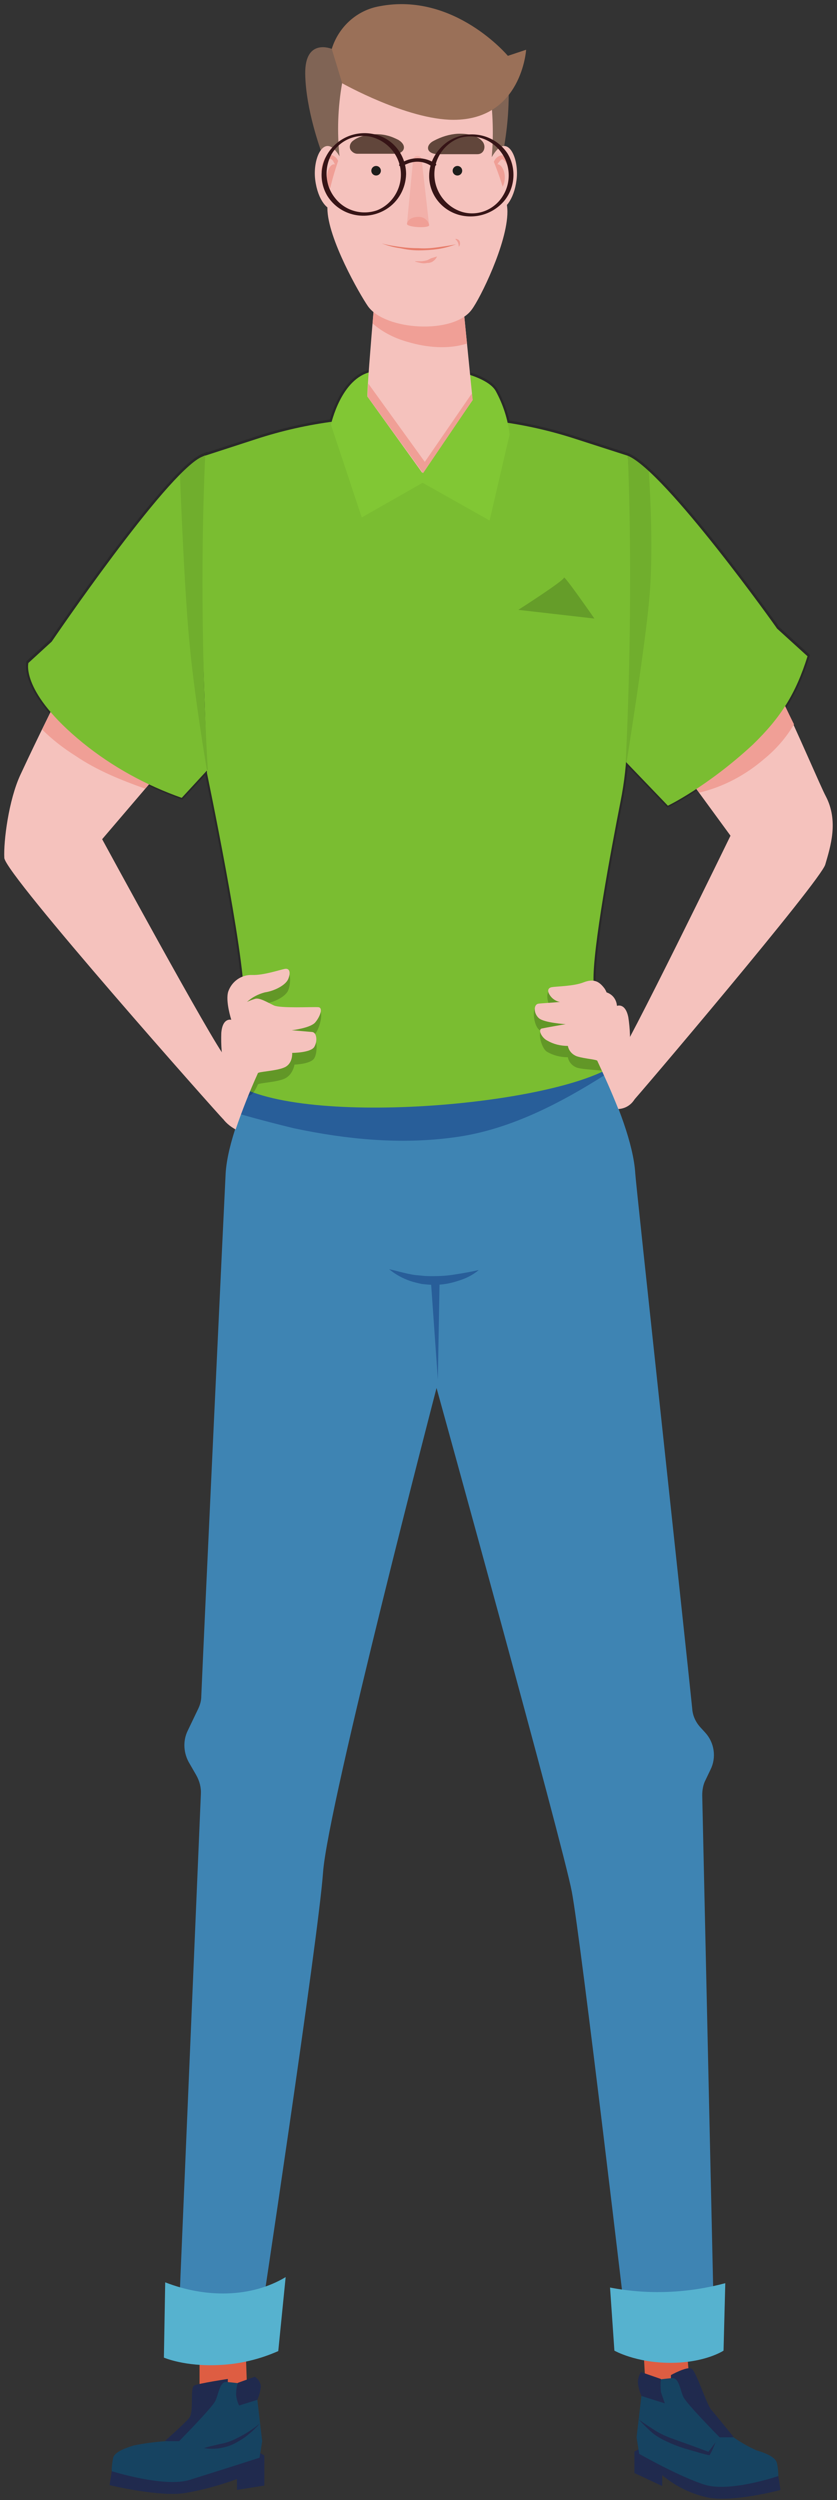 <svg width="194" height="579" viewBox="0 0 194 579" fill="none" xmlns="http://www.w3.org/2000/svg">
<rect x="0" y="0" width="194" height="579" fill="#333333" stroke="none"/>
<g opacity="0.2">
<path fill-rule="evenodd" clip-rule="evenodd" d="M101.384 85.22C94.732 84.817 90.801 85.019 86.064 86.025C80.008 87.322 77.517 95.296 76.869 97.592C70.903 98.399 65.01 99.75 59.255 101.634L47.56 105.429C47.561 105.406 47.562 105.383 47.563 105.36L46.656 105.762C38.291 109.79 11.985 148.457 11.985 148.457L6.583 153.398C6.583 153.398 4.729 160.137 19.242 171.919C26.095 177.457 33.856 181.686 42.121 184.606L47.949 178.298C47.961 178.668 47.967 178.867 47.967 178.867C47.967 178.867 56.735 220.755 56.534 231.026C57.038 235.558 56.081 246.28 53.46 250.106C67.974 261.082 129.152 255.946 142.96 246.078C142.96 246.078 139.986 233.141 137.567 226.999C137.365 219.446 141.598 196.79 143.816 185.512C144.429 182.451 144.857 179.389 145.102 176.328L154.802 186.418C154.802 186.418 163.873 182.088 174.455 172.321C181.006 165.977 184.445 160.509 187.167 151.849L180.099 145.435C180.099 145.335 154.197 109.085 145.529 105.46L133.636 101.634C128.411 99.923 123.07 98.651 117.665 97.828C117.101 95.259 116.162 92.774 114.89 90.456C113.075 87.234 105.012 85.421 101.384 85.22ZM47.467 163.45C47.415 161.907 47.361 160.314 47.306 158.707C47.358 160.377 47.412 161.961 47.467 163.45Z" fill="black"/>
<path d="M145.529 105.46C154.197 109.085 180.099 145.335 180.099 145.435L187.167 151.849C184.445 160.509 181.006 165.977 174.455 172.321C163.873 182.088 154.802 186.418 154.802 186.418L145.102 176.328C144.857 179.389 144.429 182.451 143.816 185.512C141.598 196.79 137.365 219.446 137.567 226.999C139.986 233.141 142.96 246.078 142.96 246.078C129.152 255.946 67.974 261.082 53.46 250.106C56.081 246.28 57.038 235.558 56.534 231.026C56.735 220.755 47.967 178.867 47.967 178.867C47.967 178.867 47.961 178.668 47.949 178.298L42.121 184.606C33.856 181.686 26.095 177.457 19.242 171.919C4.729 160.137 6.583 153.398 6.583 153.398L11.985 148.457C11.985 148.457 38.291 109.79 46.656 105.762L47.563 105.36C47.562 105.383 47.561 105.406 47.56 105.429L59.255 101.634C65.01 99.75 70.903 98.399 76.869 97.592C77.517 95.296 80.008 87.322 86.064 86.025C90.801 85.019 94.732 84.817 101.384 85.22C105.012 85.421 113.075 87.234 114.89 90.456C116.162 92.774 117.101 95.259 117.665 97.828C123.07 98.651 128.411 99.923 133.636 101.634L145.529 105.46ZM145.529 105.46L145.529 105.464M47.467 163.45C47.415 161.907 47.361 160.314 47.306 158.707C47.358 160.377 47.412 161.961 47.467 163.45Z" stroke="black"/>
</g>
<path d="M191.387 184.372C188.969 179.836 172.843 140.126 159.236 122.287C152.383 137.102 148.754 153.027 151.476 169.153L169.315 193.543C169.315 193.543 145.126 243.232 142.405 246.457C147.646 250.186 144.622 249.581 146.335 255.427C147.142 254.721 190.38 203.824 191.287 200.195C192.496 196.063 194.411 190.117 191.387 184.372Z" fill="#F5C2BD"/>
<path d="M149.057 540.857C148.956 542.369 149.863 555.27 149.763 557.084C149.763 557.084 153.29 559.503 160.345 557.688L158.934 541.159C155.608 541.462 152.282 541.361 149.057 540.857V540.857Z" fill="#DE5D42"/>
<path d="M147.041 572.72V567.781L149.057 566.571L167.299 574.634L180.402 573.425L180.906 576.65C180.906 576.65 170.424 579.472 164.376 578.464C160.345 577.658 156.616 575.844 153.491 573.223V575.743L147.041 572.72V572.72ZM155.507 552.159V550.042C155.507 550.042 159.136 548.027 160.244 548.531C161.353 549.035 163.671 556.694 164.88 558.105C166.09 559.516 170.021 564.354 170.021 564.354L165.888 565.463L155.507 552.159V552.159Z" fill="#202A4E"/>
<path d="M148.15 568.285L147.545 564.455L149.057 551.554C149.057 551.554 154.197 550.848 155.809 550.748C157.422 550.647 157.624 553.57 158.43 555.182C159.236 556.795 166.795 564.455 166.795 564.455H170.021C171.734 565.664 173.548 566.672 175.362 567.478C176.975 567.982 179.797 568.889 180.099 570.502C180.301 571.51 180.402 572.417 180.402 573.425C180.402 573.425 169.214 577.255 163.369 575.441C157.523 573.626 148.15 568.285 148.15 568.285V568.285Z" fill="#164361"/>
<path d="M153.189 550.949C153.089 551.957 153.089 552.965 153.189 553.973C153.492 554.88 154.096 556.594 154.096 556.594L148.654 554.88C148.251 553.872 147.948 552.864 147.848 551.756C147.848 550.849 148.15 550.042 148.553 549.337L153.189 550.949V550.949ZM148.049 560.323C149.259 561.23 150.569 562.036 151.778 562.842C153.089 563.649 154.399 564.253 155.81 564.757C158.632 565.765 161.454 566.773 164.377 567.882L164.074 567.983L164.982 566.773L165.889 565.564C165.687 566.068 165.485 566.471 165.284 566.975C165.082 567.479 164.881 567.882 164.578 568.386L164.478 568.587H164.276C162.764 568.285 161.353 567.781 159.841 567.378C158.33 566.975 156.919 566.471 155.508 565.866C154.096 565.261 152.685 564.556 151.476 563.649C150.166 562.54 149.057 561.431 148.049 560.323V560.323Z" fill="#202A4E"/>
<path d="M56.735 540.253C56.937 541.765 57.239 554.766 57.441 556.48C57.441 556.48 53.913 559.201 46.253 558.092V541.462C49.781 541.462 53.309 541.059 56.735 540.253Z" fill="#DE5D42"/>
<path d="M61.271 575.629V568.675L59.256 567.465L40.005 573.512L25.895 572.303L25.391 575.528C25.391 575.528 36.982 578.35 43.029 577.342C47.06 576.637 51.092 575.528 54.922 574.117V576.637L61.271 575.629V575.629ZM52.805 553.053V550.936C52.805 550.936 46.153 551.944 45.045 552.448C43.936 552.952 45.045 558.596 43.835 560.007C42.626 561.418 38.292 565.248 38.292 565.248L42.424 566.356L52.805 553.053V553.053Z" fill="#202A4E"/>
<path d="M60.163 569.179L60.767 565.349L59.256 552.448C59.256 552.448 54.115 551.742 52.503 551.642C50.89 551.541 50.689 554.464 49.882 556.076C49.076 557.689 41.517 565.349 41.517 565.349H38.292C35.772 565.55 33.353 565.853 30.934 566.357C29.423 566.861 26.399 567.768 26.197 569.38C25.996 570.388 25.895 571.295 25.895 572.303C25.895 572.303 38.09 576.133 43.936 574.319C49.782 572.505 60.163 569.179 60.163 569.179V569.179Z" fill="#164361"/>
<path d="M55.123 551.843C54.82 552.75 54.719 553.758 54.719 554.665C54.82 555.471 55.022 556.278 55.425 557.084L59.658 555.774C60.061 554.766 60.364 553.758 60.464 552.649C60.364 551.742 59.86 550.936 59.053 550.432L55.123 551.843V551.843ZM60.263 561.216C59.456 562.123 58.549 563.03 57.642 563.736C56.735 564.542 55.727 565.147 54.619 565.752C53.51 566.356 52.301 566.76 50.99 566.961C49.781 567.163 48.572 567.163 47.261 566.961C48.471 566.558 49.579 566.356 50.789 566.054C51.898 565.853 53.006 565.55 54.115 565.046C56.332 564.038 58.449 562.728 60.263 561.216V561.216Z" fill="#202A4E"/>
<path d="M162.763 415.78C162.763 414.571 162.965 413.261 163.57 412.152L164.678 409.834C166.089 407.012 165.585 403.585 163.469 401.267L162.36 400.058C161.251 398.848 160.546 397.336 160.445 395.724C158.933 380.807 147.242 273.065 147.242 271.755C146.436 258.149 132.325 233.96 132.325 233.96H67.217C67.217 233.96 53.107 258.149 52.3 271.755C52.2 273.267 47.16 380.404 46.656 392.801C46.656 393.91 46.354 394.917 45.85 395.925L43.532 400.763C42.322 403.182 42.524 406.105 43.935 408.423L45.447 411.043C46.253 412.454 46.656 413.966 46.555 415.579L41.315 539.346C41.315 539.346 45.447 541.866 49.377 542.067C53.308 542.269 59.96 540.253 59.96 540.253C59.96 540.253 73.768 449.141 74.877 433.62C75.985 418.099 101.182 321.443 101.182 321.443C101.182 321.443 130.411 426.968 132.527 438.055C134.644 449.141 145.529 541.866 145.529 541.866C145.529 541.866 152.987 545.192 156.918 544.99C159.941 544.688 162.864 543.982 165.585 542.773L162.763 415.78Z" fill="#3E84B3"/>
<path d="M101.485 319.528L99.872 296.649H101.888L101.485 319.528Z" fill="#285E99"/>
<path d="M110.959 294.13C109.548 295.34 107.835 296.146 106.121 296.65C104.307 297.254 102.493 297.557 100.578 297.557C99.671 297.557 98.663 297.456 97.756 297.355C96.849 297.154 95.942 296.952 95.035 296.65C93.321 296.045 91.608 295.138 90.197 293.929C92.011 294.332 93.624 294.836 95.337 295.138C96.244 295.34 97.05 295.34 97.857 295.44C98.663 295.541 99.57 295.541 100.376 295.541C102.09 295.541 103.803 295.44 105.517 295.138C107.532 294.836 109.145 294.533 110.959 294.13V294.13ZM132.427 233.96H67.217C62.783 241.721 58.953 249.784 55.727 258.048C60.364 259.358 64.698 260.467 68.024 261.273C80.32 263.894 92.918 265.103 105.315 263.39C116.805 261.878 127.791 256.637 138.373 250.086L139.986 249.078C136.357 240.713 132.427 233.96 132.427 233.96V233.96Z" fill="#285E99"/>
<path d="M38.291 528.561L37.989 545.997C37.989 545.997 42.827 548.114 50.789 547.711C55.526 547.509 60.162 546.4 64.496 544.485L66.209 527.352C58.146 532.189 47.564 532.189 38.291 528.561ZM141.397 529.77L142.405 544.385C142.405 544.385 147.343 547.207 155.406 547.207C163.469 547.207 167.702 544.385 167.702 544.385L168.105 528.763C159.438 531.081 150.266 531.484 141.397 529.77Z" fill="#56B2CF"/>
<path d="M145.529 105.557L133.636 101.727C121.643 97.796 109.044 96.183 96.446 96.99C83.847 96.183 71.249 97.796 59.255 101.727L47.463 105.557C47.463 105.557 46.052 127.629 46.556 138.816C47.06 150.004 47.967 179.031 47.967 179.031C47.967 179.031 56.736 220.958 56.534 231.238C57.038 235.774 56.081 246.506 53.461 250.336C67.974 261.322 129.152 256.182 142.96 246.304C142.96 246.304 139.986 233.355 137.567 227.207C137.365 219.648 141.599 196.971 143.816 185.683C144.723 181.147 145.227 176.612 145.328 172.076C145.63 162.804 146.235 146.577 146.537 138.917C146.94 127.629 145.529 105.557 145.529 105.557Z" fill="#7ABD31"/>
<path d="M86.065 86.104C90.802 85.096 94.732 84.894 101.384 85.298C105.013 85.499 113.076 87.313 114.89 90.539C116.603 93.663 117.712 97.09 118.115 100.617L113.479 120.544L97.957 111.805L83.847 119.838L76.691 98.299C76.792 98.198 79.01 87.616 86.065 86.104Z" fill="#81C734"/>
<path d="M97.856 109.487L109.548 92.655L105.315 50.224H88.483C88.483 50.224 84.956 89.43 85.157 91.849L97.856 109.487V109.487Z" fill="#F5C2BD"/>
<path d="M94.732 79.251C98.864 80.46 103.904 80.965 108.238 79.553L105.315 50.123H88.483C88.483 50.123 87.274 63.428 86.367 74.917C88.786 77.034 91.709 78.445 94.732 79.251ZM98.461 106.968L85.359 88.826C85.258 90.439 85.157 91.547 85.258 91.95L98.058 109.588L109.548 92.656L109.346 91.144L98.461 106.968ZM179.696 158.672C172.338 149.097 163.671 138.111 156.212 129.544C151.375 142.243 149.258 155.648 151.475 169.153L162.058 183.566C167.601 182.256 172.742 179.535 177.075 175.805C179.797 173.588 182.216 170.867 184.03 167.742C182.619 164.92 181.208 161.897 179.696 158.672Z" fill="#F09F96"/>
<path d="M145.529 105.557C146.94 142.042 145.025 176.41 145.025 176.41L154.802 186.59C154.802 186.59 163.873 182.256 174.455 172.479C181.007 166.13 184.445 160.657 187.167 151.989L180.099 145.569C180.099 145.468 154.197 109.185 145.529 105.557Z" fill="#7ABD31"/>
<path d="M42.625 172.177C40.106 169.254 38.997 164.92 38.291 161.191C36.78 153.229 36.175 145.065 36.578 137.002C36.88 130.854 37.788 124.807 39.199 118.759C28.112 129.544 7.249 173.991 4.729 179.433C2.008 185.279 0.799 194.854 1 198.684C1.202 202.514 50.991 258.551 51.696 259.156C53.107 253.21 53.397 246.933 52.288 244.917C49.467 241.793 23.677 194.35 23.677 194.35L42.625 172.177Z" fill="#F5C2BD"/>
<path d="M39.199 118.759C30.934 126.822 17.227 153.531 9.769 168.951C12.087 171.27 14.708 173.285 17.429 174.999C22.468 178.425 28.012 180.643 33.656 182.659L42.525 172.177C40.005 169.254 38.897 164.92 38.191 161.191C36.679 153.229 36.075 145.065 36.478 137.002C36.881 130.854 37.788 124.807 39.199 118.759V118.759Z" fill="#F09F96"/>
<path d="M47.564 105.455L46.657 105.858C38.291 109.89 11.986 148.592 11.986 148.592L6.583 153.538C6.583 153.538 4.729 160.283 19.242 172.076C26.096 177.619 33.856 181.852 42.121 184.775L48.168 178.224C48.168 178.224 45.85 143.15 47.564 105.455Z" fill="#7ABD31"/>
<path opacity="0.08" d="M150.367 109.084C148.956 107.673 147.343 106.464 145.529 105.557C146.94 142.042 145.025 176.41 145.025 176.41L145.227 176.612C147.041 165.021 150.065 145.468 150.669 136.498C151.274 127.831 150.871 116.24 150.367 109.084V109.084Z" fill="black"/>
<path opacity="0.08" d="M47.564 105.455L46.657 105.858C44.843 106.967 43.129 108.277 41.718 109.89C42.021 118.557 42.928 139.42 44.036 150.104C44.843 158.57 46.657 170.665 47.967 178.425L48.169 178.224C48.169 178.224 45.85 143.15 47.564 105.455Z" fill="black"/>
<path opacity="0.2" d="M72.515 240.278L67.62 241.216C67.62 241.216 71.954 240.712 73.063 239.402C74.172 238.092 75.085 234.06 73.876 233.96C72.666 233.859 65 236.177 63.488 235.471C61.976 234.766 60.061 233.556 59.053 233.96C58.449 234.161 57.844 234.363 57.239 234.665C58.449 233.556 59.86 232.851 61.372 232.448C63.488 232.145 66.209 230.835 66.814 229.323C67.419 227.812 67.472 224.934 66.364 225.136C65.255 225.338 61.069 228.517 58.449 228.416C55.929 228.316 56.067 229.351 55.26 231.669C54.555 233.887 55.26 238.568 55.26 238.568C55.26 238.568 53.913 237.991 53.611 241.619C53.51 244.442 55.574 245.125 56.178 247.847L53.611 249.223L53.611 253.468C54.417 254.779 54.868 255.746 56.178 256.451C57.69 252.017 57.844 255.427 59.759 251.194C59.658 250.791 64.093 250.69 66.008 249.783C67.923 248.876 68.257 246.548 68.257 246.548C68.257 246.548 72.055 246.457 72.861 245.046C73.668 243.635 73.523 240.379 72.515 240.278ZM143.009 240.813C143.211 238.092 146.033 240.813 145.63 238.193C144.924 234.766 143.009 235.572 143.009 235.572L142.909 234.968C142.606 233.758 141.8 232.851 140.591 232.448C140.49 232.145 140.288 231.843 140.187 231.642C138.877 229.827 137.567 229.223 135.249 230.13C132.931 231.037 128.632 229.193 127.523 229.395C126.414 229.596 126.783 232.448 127.891 233.657C128.395 234.161 129.101 234.564 129.806 234.665C127.589 234.867 124.993 233.079 124.388 233.18C123.28 233.382 123.658 237.286 124.868 238.394C126.077 239.503 131.116 239.805 131.116 239.805C131.116 239.805 126.413 238.582 125.506 238.783C124.599 238.985 125.472 242.93 126.883 243.635C128.294 244.442 129.907 244.845 131.62 244.845C131.822 245.953 132.628 246.86 133.737 247.264C135.652 247.868 141.901 247.786 140.187 248.473C141.8 251.9 142.316 247.691 143.828 251.521C146.146 251.42 142.05 246.054 142.252 243.635V241.327L143.009 240.813Z" fill="black"/>
<path d="M72.358 238.999L67.621 238.596C67.621 238.596 71.955 238.092 73.064 236.781C74.172 235.471 74.978 233.355 73.769 233.254C72.559 233.153 65.001 233.556 63.489 232.851C61.977 232.145 60.062 230.936 59.054 231.339C58.449 231.54 57.845 231.742 57.24 232.044C58.449 230.936 59.86 230.23 61.372 229.827C63.489 229.525 66.21 228.214 66.815 226.703C67.419 225.191 67.117 224.183 66.008 224.385C64.9 224.586 61.07 225.896 58.449 225.796C55.93 225.695 53.712 227.307 52.906 229.625C52.2 231.843 53.611 236.177 53.611 236.177C53.611 236.177 51.596 235.572 51.293 239.2C51.193 242.022 51.394 244.844 51.999 247.566L49.378 247.868L51.293 258.551C52.1 259.862 53.309 260.87 54.619 261.575C56.131 257.14 57.845 252.807 59.76 248.573C59.659 248.17 64.093 248.07 66.008 247.162C67.923 246.255 67.722 243.836 67.722 243.836C67.722 243.836 72.056 243.836 72.862 242.425C73.668 241.014 73.366 239.099 72.358 238.999V238.999ZM145.933 243.635C146.134 240.914 146.034 238.192 145.63 235.572C144.925 232.145 143.01 232.951 143.01 232.951L142.909 232.347C142.607 231.137 141.8 230.23 140.591 229.827C140.49 229.525 140.289 229.222 140.188 229.021C138.878 227.207 137.567 226.602 135.249 227.509C132.931 228.416 129 228.416 127.892 228.618C126.783 228.819 126.783 229.827 127.892 231.036C128.396 231.54 129.101 231.944 129.807 232.044C127.589 232.246 125.372 232.347 124.767 232.447C123.659 232.649 123.659 234.665 124.868 235.773C126.078 236.882 131.117 237.185 131.117 237.185C131.117 237.185 126.481 237.991 125.574 238.192C124.667 238.394 125.473 240.309 126.884 241.014C128.295 241.821 129.908 242.224 131.621 242.224C131.823 243.333 132.629 244.24 133.737 244.643C135.652 245.248 138.575 245.348 138.474 245.751C140.087 249.178 141.8 253.008 143.312 256.838C145.63 256.737 147.545 254.923 147.747 252.504L148.452 243.635H145.933V243.635Z" fill="#F5C2BD"/>
<path d="M81.025 18.576C80.219 21.6 79.715 24.623 79.513 27.748C79.413 31.88 80.017 37.927 80.017 37.927L74.474 35.105C74.474 35.105 70.846 25.43 70.745 17.064C70.644 8.699 76.893 11.319 76.893 11.319L81.025 18.576V18.576ZM109.649 24.523C110.052 25.732 110.354 26.942 110.556 28.252C111.261 32.283 111.665 38.431 111.665 38.431L116.704 34.702C117.712 29.26 118.115 23.616 117.813 18.072C115.192 20.29 112.471 22.507 109.649 24.523V24.523Z" fill="#806455"/>
<path d="M80.319 42.766C80.319 42.766 80.42 37.727 77.598 34.703C74.776 31.68 72.458 36.92 73.062 41.657C73.667 46.395 75.985 49.015 77.799 48.612C79.614 48.209 80.319 42.766 80.319 42.766Z" fill="#F5C2BD"/>
<path d="M79.11 42.06C79.311 40.851 79.009 39.541 78.303 38.533C77.094 37.122 75.784 39.037 75.784 41.052C75.784 43.068 76.792 44.278 77.598 44.278C78.404 44.278 79.11 42.06 79.11 42.06Z" fill="#F09F96"/>
<path d="M79.01 43.37C78.808 42.362 78.708 41.355 78.405 40.347C78.204 39.44 77.901 38.533 77.397 37.626C77.196 37.222 76.894 36.819 76.591 36.819C76.289 36.819 76.087 36.92 75.785 37.323C75.18 38.129 74.777 39.036 74.475 39.944C74.475 38.835 74.676 37.827 75.18 36.819C75.281 36.517 75.583 36.315 75.785 36.114C76.087 35.912 76.49 35.811 76.894 35.912C77.498 36.114 78.002 36.517 78.305 37.121C78.808 38.029 79.212 39.036 79.312 40.145C79.413 41.254 79.312 42.362 79.01 43.37V43.37Z" fill="#F09F96"/>
<path d="M112.471 42.766C112.471 42.766 112.37 37.727 115.192 34.703C118.014 31.68 120.333 36.92 119.728 41.657C119.123 46.395 116.805 49.015 114.991 48.612C113.177 48.209 112.471 42.766 112.471 42.766Z" fill="#F5C2BD"/>
<path d="M113.68 42.06C113.479 40.851 113.781 39.541 114.487 38.533C115.595 37.122 117.006 39.037 117.006 41.052C117.006 43.068 115.999 44.278 115.091 44.278C114.184 44.278 113.68 42.06 113.68 42.06V42.06Z" fill="#F09F96"/>
<path d="M113.782 43.371C113.58 42.363 113.479 41.254 113.58 40.246C113.681 39.138 114.084 38.13 114.588 37.223C114.89 36.618 115.394 36.215 115.999 36.013C116.402 35.912 116.805 36.013 117.108 36.215C117.309 36.416 117.612 36.618 117.712 36.92C118.216 37.827 118.418 38.936 118.418 40.045C118.116 39.138 117.612 38.23 117.108 37.424C116.805 37.122 116.503 36.819 116.301 36.92C116.1 37.021 115.797 37.323 115.495 37.727C114.991 38.533 114.689 39.44 114.386 40.448C114.084 41.355 113.882 42.363 113.782 43.371V43.371Z" fill="#F09F96"/>
<path d="M113.982 36.315C114.486 30.57 114.184 24.725 113.277 19.081C111.06 6.785 82.033 5.172 79.311 19.181C78.304 24.826 78.102 30.57 78.707 36.315C78.707 36.315 75.885 43.975 75.885 48.208C75.885 55.163 83.444 68.265 85.258 70.885C89.189 76.529 105.113 77.537 109.346 71.692C111.261 69.172 117.611 56.372 117.611 49.014C117.611 44.681 113.982 36.315 113.982 36.315V36.315Z" fill="#F5C2BD"/>
<path opacity="0.3" d="M85.56 21.701C87.397 21.701 88.886 20.212 88.886 18.375C88.886 16.538 87.397 15.049 85.56 15.049C83.724 15.049 82.234 16.538 82.234 18.375C82.234 20.212 83.724 21.701 85.56 21.701Z" fill="white"/>
<path opacity="0.3" d="M90.398 15.15C91.066 15.15 91.608 14.608 91.608 13.94C91.608 13.272 91.066 12.731 90.398 12.731C89.731 12.731 89.189 13.272 89.189 13.94C89.189 14.608 89.731 15.15 90.398 15.15Z" fill="white"/>
<path d="M117.711 12.932C117.711 12.932 105.315 -1.883 87.979 1.443C82.738 2.35 78.505 6.18 76.893 11.32L79.311 19.282C79.311 19.282 94.329 27.748 105.113 27.748C120.937 27.748 121.945 11.521 121.945 11.521L117.711 12.932V12.932Z" fill="#9A7058"/>
<path opacity="0.5" d="M94.329 51.836L95.74 37.121C95.74 36.516 96.143 36.113 96.748 36.113C97.353 36.113 97.756 36.516 97.756 37.121L99.469 52.239L94.329 51.836V51.836Z" fill="#F09F96"/>
<path d="M94.33 51.836C94.531 50.828 95.539 50.224 97.051 50.224C98.26 50.224 99.268 51.03 99.47 52.139C99.47 52.945 94.229 52.642 94.33 51.836V51.836Z" fill="#F09F96"/>
<path d="M82.84 35.61H91.709C93.523 35.61 94.632 33.796 92.314 32.385C91.507 31.982 90.6 31.579 89.693 31.377C87.879 30.873 84.049 30.873 81.832 32.587C81.126 33.09 80.824 34.098 81.328 34.804C81.731 35.308 82.235 35.61 82.84 35.61ZM110.657 35.711H101.485C98.562 35.61 98.663 33.494 100.578 32.587C102.292 31.679 104.207 31.075 106.122 30.974C108.843 30.873 110.758 31.579 111.766 32.687C112.774 33.796 112.27 35.711 110.657 35.711Z" fill="#61463B"/>
<path d="M87.173 40.649C87.785 40.649 88.282 40.153 88.282 39.54C88.282 38.928 87.785 38.432 87.173 38.432C86.561 38.432 86.064 38.928 86.064 39.54C86.064 40.153 86.561 40.649 87.173 40.649Z" fill="#1D1D1B"/>
<path d="M106.021 40.649C106.633 40.649 107.129 40.153 107.129 39.54C107.129 38.928 106.633 38.432 106.021 38.432C105.408 38.432 104.912 38.928 104.912 39.54C104.912 40.153 105.408 40.649 106.021 40.649Z" fill="#1D1D1B"/>
<path d="M94.127 40.347C94.127 36.316 91.608 32.687 87.778 31.377C83.847 30.067 79.614 31.175 76.893 34.3C74.171 37.424 73.768 41.859 75.885 45.386C78.808 50.023 84.956 51.333 89.592 48.41C92.313 46.697 94.027 43.673 94.127 40.347C94.127 39.843 92.918 40.045 92.918 40.448C92.918 44.076 90.701 47.402 87.375 48.712C83.847 49.922 79.916 48.813 77.598 45.79C75.381 42.968 75.079 39.037 76.792 35.812C78.606 32.586 82.335 30.873 85.964 31.679C89.995 32.687 92.918 36.215 92.918 40.448C92.918 41.053 94.127 40.851 94.127 40.347ZM100.679 40.347C100.679 36.618 102.997 33.292 106.423 31.982C109.951 30.873 113.882 32.183 116.099 35.207C118.316 38.13 118.518 42.161 116.603 45.286C114.688 48.511 110.858 50.123 107.23 49.116C103.4 48.007 100.679 44.379 100.679 40.347C100.679 40.045 99.469 40.246 99.469 40.75C99.469 44.883 102.19 48.511 106.222 49.72C110.052 50.829 114.184 49.62 116.805 46.596C119.425 43.471 119.727 38.936 117.611 35.509C114.587 30.974 108.439 29.764 103.803 32.788C101.183 34.602 99.469 37.525 99.469 40.75C99.57 40.851 100.679 40.75 100.679 40.347V40.347Z" fill="#361416"/>
<path d="M93.523 38.331L93.725 38.23L93.927 38.129C94.43 37.928 94.834 37.726 95.338 37.625C96.95 37.222 98.663 37.524 100.074 38.532C100.478 38.734 101.486 38.23 100.982 37.928C99.766 37.091 98.325 36.643 96.849 36.643C95.374 36.643 93.933 37.091 92.717 37.928C92.515 38.028 92.415 38.331 92.616 38.431C92.919 38.532 93.221 38.532 93.523 38.331V38.331Z" fill="#361416"/>
<path d="M88.484 56.372C89.895 56.775 91.306 56.976 92.717 57.178C94.128 57.38 95.539 57.48 97.051 57.48C98.462 57.581 99.974 57.48 101.385 57.279C102.796 57.077 104.308 56.876 105.719 56.573C104.308 57.077 102.896 57.48 101.485 57.682C100.074 57.883 98.563 57.984 97.051 57.984C95.539 57.984 94.128 57.783 92.717 57.48C91.205 57.279 89.794 56.876 88.484 56.372V56.372Z" fill="#E77D6B"/>
<path d="M101.283 59.395C101.081 59.9 100.779 60.202 100.376 60.504C99.973 60.806 99.469 60.907 98.965 60.907C98.461 61.008 98.058 61.008 97.554 60.907C97.05 60.806 96.647 60.706 96.244 60.605V60.504H97.554C97.957 60.504 98.461 60.403 98.864 60.303C99.267 60.202 99.67 59.9 99.973 59.799L101.283 59.395V59.395ZM105.516 55.364C105.718 55.263 105.919 55.364 106.121 55.465C106.322 55.566 106.423 55.666 106.524 55.868C106.625 56.069 106.625 56.271 106.625 56.473C106.625 56.674 106.524 56.876 106.423 57.077H106.322C106.322 56.372 106.02 55.767 105.516 55.364Z" fill="#F09E95"/>
<path d="M137.769 143.251L120.131 141.236C120.131 141.236 130.714 134.483 130.714 133.777C130.714 133.072 137.769 143.251 137.769 143.251Z" fill="#659D29"/>
</svg>

